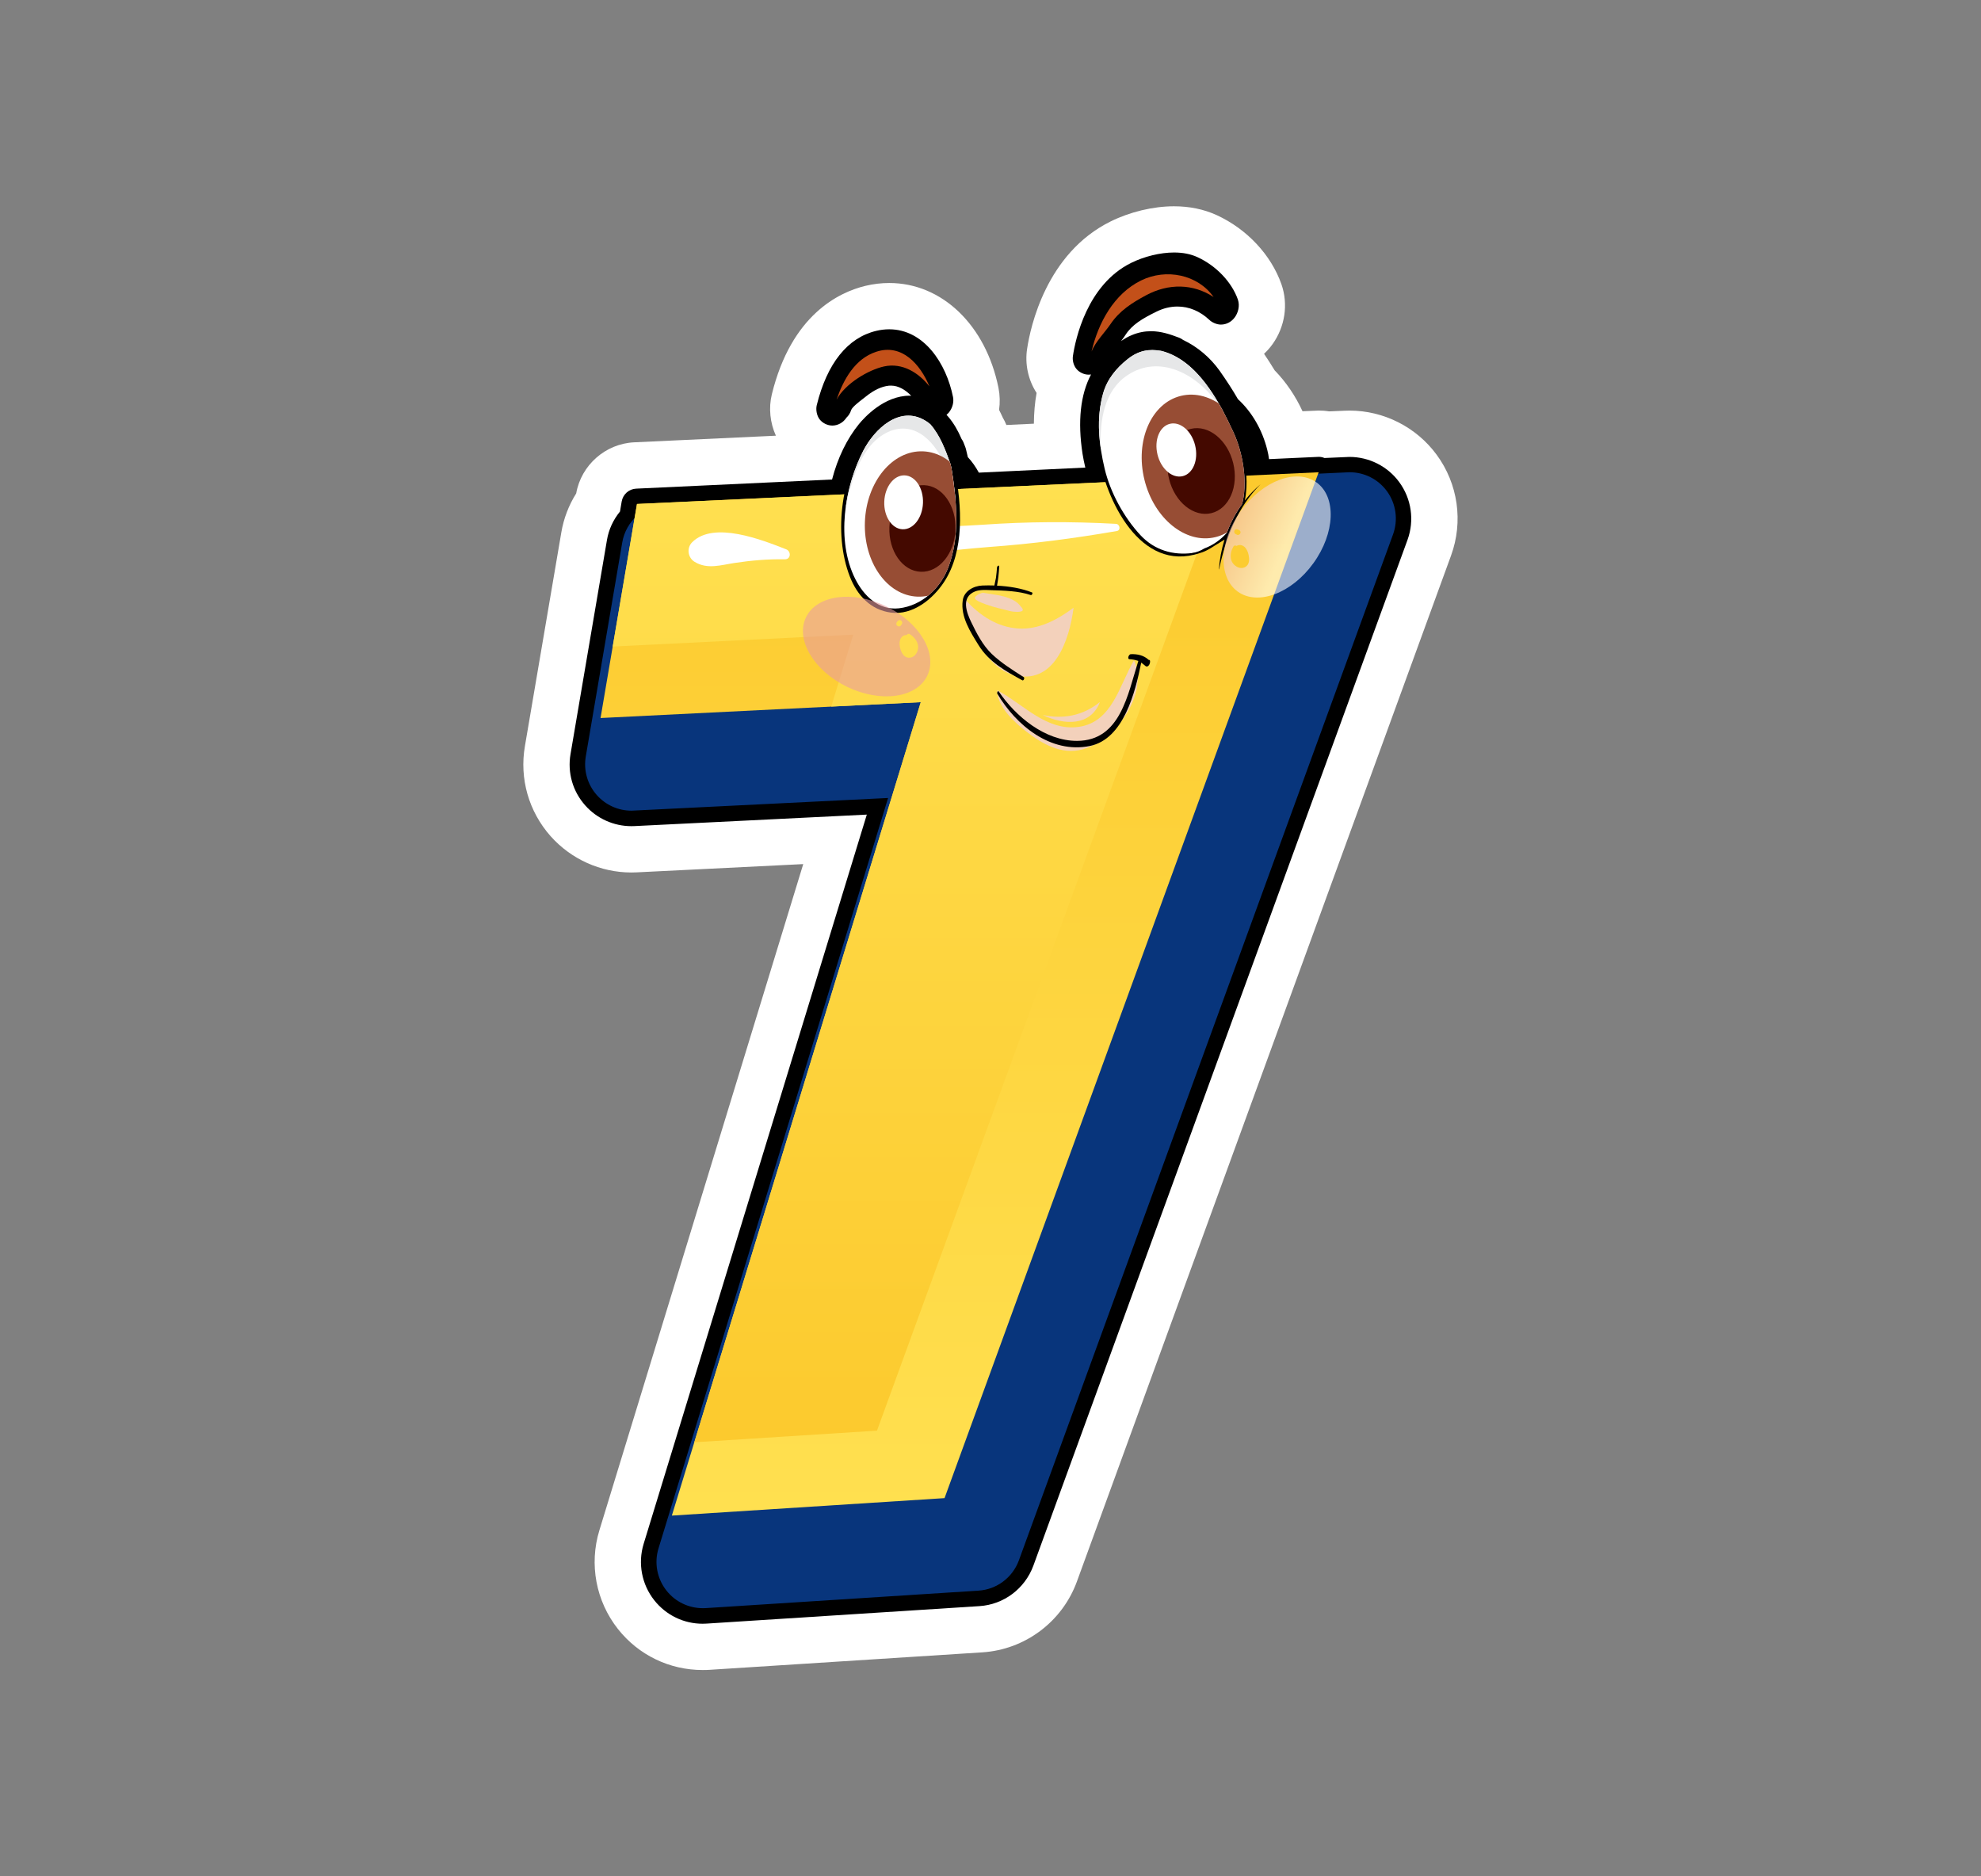 <?xml version="1.0" encoding="utf-8"?>
<!-- Generator: Adobe Illustrator 16.0.0, SVG Export Plug-In . SVG Version: 6.00 Build 0)  -->
<!DOCTYPE svg PUBLIC "-//W3C//DTD SVG 1.1//EN" "http://www.w3.org/Graphics/SVG/1.1/DTD/svg11.dtd">
<svg version="1.1" id="Layer_1" xmlns="http://www.w3.org/2000/svg" xmlns:xlink="http://www.w3.org/1999/xlink" x="0px" y="0px"
	 width="58.083px" height="55px" viewBox="0 0 58.083 55" enable-background="new 0 0 58.083 55" xml:space="preserve">
<rect x="0" y="0" width="58.083" height="55" fill="#808080" stroke="none"/>
<g>
	<path fill="#FFFFFF" d="M38.968,12.059c-0.101-0.017-0.202-0.024-0.305-0.024c-0.025,0-0.033,0-0.473,0.02
		c-0.207-0.449-0.484-0.857-0.817-1.199c-0.096-0.159-0.2-0.321-0.311-0.485c0.093-0.085,0.176-0.181,0.251-0.285
		c0.367-0.516,0.462-1.171,0.259-1.753c-0.303-0.862-1.012-1.619-1.896-2.026c-0.378-0.173-0.798-0.26-1.255-0.26
		c-0.609,0-1.287,0.162-1.859,0.445c-1.888,0.934-2.351,3.096-2.446,3.727c-0.072,0.451,0.031,0.922,0.277,1.299
		c-0.052,0.286-0.077,0.587-0.08,0.902l-0.806,0.038v-0.001c-0.031-0.076-0.067-0.151-0.109-0.222
		c-0.033-0.075-0.069-0.149-0.105-0.219c0.03-0.211,0.025-0.429-0.017-0.643c-0.37-1.841-1.656-3.077-3.203-3.077
		c-0.23,0-0.463,0.027-0.698,0.083c-0.779,0.188-2.173,0.849-2.745,3.181c-0.098,0.401-0.051,0.837,0.119,1.212l-4.155,0.194
		c-0.841,0.039-1.554,0.667-1.7,1.498c-0.219,0.348-0.366,0.734-0.435,1.137l-1.069,6.273c-0.163,0.951,0.112,1.914,0.754,2.638
		c0.602,0.676,1.465,1.064,2.368,1.064c0.054,0,0.108-0.001,0.157-0.004l4.882-0.242l-5.977,19.529
		c-0.305,0.996-0.102,2.076,0.545,2.895c0.605,0.764,1.51,1.201,2.484,1.201c0.076,0,0.151-0.002,0.203-0.006l7.995-0.512
		c1.253-0.08,2.342-0.895,2.774-2.076l10.969-30.073c0.365-0.998,0.206-2.106-0.423-2.96c-0.596-0.81-1.55-1.292-2.553-1.292
		C39.566,12.034,39.351,12.042,38.968,12.059z"/>
	<g>
		<path d="M38.664,13.392c-0.008,0-1.456,0.067-1.456,0.067c-0.013-0.093-0.028-0.181-0.051-0.268
			c-0.144-0.585-0.448-1.112-0.861-1.491c-0.152-0.265-0.334-0.544-0.535-0.83c-0.277-0.389-0.655-0.708-1.071-0.904
			c-0.036-0.027-0.073-0.049-0.116-0.066c-0.267-0.101-0.53-0.191-0.827-0.191c-0.188,0-0.373,0.036-0.556,0.112
			c-0.109,0.042-0.215,0.106-0.322,0.177c0.05-0.064,0.097-0.127,0.135-0.188c0.185-0.286,0.482-0.469,0.905-0.675
			c0.202-0.1,0.409-0.149,0.615-0.149c0.34,0,0.662,0.136,0.935,0.392c0.083,0.081,0.223,0.137,0.338,0.137
			c0.163,0,0.313-0.08,0.412-0.22c0.085-0.12,0.152-0.319,0.085-0.516c-0.182-0.512-0.634-0.988-1.185-1.241
			c-0.197-0.091-0.427-0.136-0.686-0.136c-0.401,0-0.871,0.114-1.257,0.304c-1.298,0.641-1.636,2.249-1.707,2.723
			c-0.023,0.131,0.019,0.29,0.106,0.391c0.085,0.099,0.223,0.163,0.354,0.163c0.023,0,0.046-0.002,0.07-0.005
			c-0.311,0.59-0.396,1.369-0.249,2.327c0.021,0.13,0.048,0.265,0.081,0.402L28.7,13.855c-0.093-0.171-0.201-0.324-0.323-0.455
			c-0.018-0.082-0.036-0.162-0.057-0.241c-0.003-0.017-0.009-0.033-0.016-0.05l-0.057-0.146c-0.015-0.034-0.031-0.064-0.053-0.093
			c-0.107-0.253-0.238-0.471-0.379-0.639c-0.021-0.026-0.042-0.046-0.063-0.071c0.023-0.022,0.048-0.042,0.07-0.069
			c0.105-0.131,0.15-0.3,0.121-0.451c-0.198-0.989-0.854-1.987-1.872-1.987c-0.124,0-0.253,0.015-0.38,0.046
			c-0.84,0.2-1.442,0.954-1.744,2.179c-0.032,0.134,0.001,0.309,0.086,0.417c0.086,0.11,0.231,0.18,0.37,0.18
			c0.168,0,0.323-0.09,0.414-0.231c0.063-0.059,0.111-0.134,0.138-0.221c0.027-0.085,0.228-0.242,0.336-0.324l0.101-0.079
			c0.234-0.188,0.453-0.29,0.668-0.314c0.023-0.001,0.044-0.002,0.067-0.002c0.217,0,0.425,0.127,0.591,0.299
			c-0.014,0-0.029-0.004-0.046-0.004c-0.75,0-1.328,0.638-1.488,0.833c-0.353,0.434-0.623,0.989-0.788,1.624l-5.742,0.268
			c-0.213,0.009-0.39,0.167-0.426,0.376l-0.05,0.295c-0.199,0.243-0.331,0.529-0.382,0.835l-1.068,6.273
			c-0.094,0.545,0.063,1.093,0.43,1.506c0.344,0.387,0.836,0.609,1.353,0.609c0.032,0,0.063-0.001,0.09-0.002l6.814-0.337
			l-6.544,21.379c-0.173,0.568-0.057,1.186,0.312,1.652c0.347,0.438,0.864,0.688,1.419,0.688c0.04,0,0.08-0.002,0.116-0.004
			l7.996-0.512c0.717-0.045,1.336-0.512,1.584-1.186l10.971-30.073c0.206-0.57,0.115-1.203-0.244-1.691
			c-0.338-0.462-0.884-0.738-1.458-0.738c-0.003,0-0.269,0.011-0.735,0.032C38.781,13.402,38.723,13.392,38.664,13.392z"/>
		<g>
			<g>
				<path fill="#08357C" d="M18.244,15.903l-1.069,6.274c-0.069,0.406,0.05,0.821,0.323,1.129c0.259,0.292,0.628,0.458,1.016,0.458
					c0.022,0,0.044-0.001,0.067-0.003l7.458-0.369l-6.731,21.996c-0.131,0.426-0.043,0.889,0.233,1.238
					c0.258,0.328,0.651,0.516,1.064,0.516c0.03,0,0.059,0,0.087-0.002l7.995-0.512c0.536-0.033,1.003-0.383,1.188-0.891
					l10.969-30.071c0.155-0.428,0.088-0.904-0.181-1.27c-0.256-0.349-0.662-0.553-1.094-0.553c-0.021,0-20.049,0.931-20.049,0.931
					C18.882,14.805,18.351,15.274,18.244,15.903z"/>
				<g>
					<g>
						<linearGradient id="SVGID_1_" gradientUnits="userSpaceOnUse" x1="28.136" y1="44.428" x2="28.136" y2="13.845">
							<stop  offset="0" style="stop-color:#FFE050"/>
							<stop  offset="1" style="stop-color:#FCCA2E"/>
						</linearGradient>
						<path fill="url(#SVGID_1_)" d="M26.997,20.583l-9.389,0.465l1.068-6.275l19.987-0.929L27.694,43.916l-7.995,0.512
							L26.997,20.583z"/>
						<linearGradient id="SVGID_2_" gradientUnits="userSpaceOnUse" x1="26.94" y1="13.971" x2="26.94" y2="42.28">
							<stop  offset="0" style="stop-color:#FFE050"/>
							<stop  offset="1" style="stop-color:#FCCA2E"/>
						</linearGradient>
						<polygon fill="url(#SVGID_2_)" points="35.916,13.971 18.677,14.774 17.965,18.953 25.018,18.604 24.372,20.712 
							26.997,20.583 20.358,42.279 25.713,41.938 						"/>
						<g>
							<path fill="#FFFFFF" d="M32.718,15.356c-1.329-0.072-2.591-0.066-3.921,0.027c-1.174,0.08-2.452,0.049-3.58,0.417
								c-0.165,0.053-0.204,0.344,0,0.375c1.234,0.186,2.537-0.049,3.775-0.14c1.283-0.093,2.493-0.251,3.755-0.469
								C32.871,15.543,32.833,15.361,32.718,15.356L32.718,15.356z"/>
						</g>
						<g>
							<path fill="#FFFFFF" d="M23.052,16.103c-0.704-0.275-2.125-0.842-2.758-0.207c-0.169,0.169-0.128,0.454,0.074,0.575
								c0.375,0.228,0.769,0.092,1.179,0.03c0.488-0.074,0.972-0.114,1.466-0.106C23.191,16.398,23.201,16.162,23.052,16.103
								L23.052,16.103z"/>
						</g>
					</g>
				</g>
			</g>
			<g>
				<g>
					<g>
						<path fill="#F3D1BB" d="M30.572,20.959c0.644,0.311,1.405,0.326,1.679-0.381C31.741,20.991,31.157,21.085,30.572,20.959z"/>
						<path fill="#F3D1BB" d="M28.812,17.375c-0.019,0.005-0.037,0.01-0.054,0.017c-0.063,0.026-0.254,0.115-0.135,0.194
							c0.041,0.028,0.085,0.053,0.132,0.072c0.227,0.097,0.468,0.16,0.708,0.216c0.078,0.018,0.16,0.046,0.24,0.055
							c0.033,0.003,0.381,0.043,0.262-0.107c-0.051-0.065-0.11-0.14-0.181-0.185C29.497,17.448,29.143,17.434,28.812,17.375z"/>
						<path fill="#F3D1BB" d="M29.856,18.424c-0.625-0.042-1.122-0.381-1.536-0.825c-0.089,0.352,0.16,0.865,0.297,1.126
							c0.226,0.425,0.59,0.917,1.076,1.054c1.215,0.341,1.662-1.01,1.784-1.964C31.01,18.164,30.452,18.463,29.856,18.424z"/>
						<path fill="#F3D1BB" d="M31.629,21.307c-0.939,0.131-1.603-0.646-2.36-1.056c-0.012-0.006-0.021-0.014-0.026-0.023
							c-0.02,0.479,0.512,0.954,0.843,1.213c0.468,0.361,1.031,0.694,1.649,0.527c0.944-0.255,1.965-1.611,1.514-2.613
							C32.822,20.081,32.615,21.169,31.629,21.307z"/>
						<path d="M27.829,13.133c-0.005,0.002-0.008,0.005-0.01,0.01c-0.092-0.23-0.207-0.454-0.362-0.638
							c-0.08-0.104-0.171-0.199-0.282-0.283c-0.572-0.435-1.264,0.036-1.637,0.493c-0.875,1.073-1.119,2.916-0.618,4.193
							c0.213,0.544,0.608,0.973,1.205,1.05c0.639,0.082,1.228-0.398,1.555-0.897c0.6-0.913,0.529-2.222,0.31-3.314
							c0.003-0.006,0.003-0.012,0.003-0.016c-0.014-0.064-0.031-0.132-0.05-0.199c-0.021-0.09-0.041-0.18-0.062-0.267
							C27.865,13.221,27.846,13.177,27.829,13.133z"/>
						<path fill="#FFFFFF" d="M27.896,13.72c0.155,0.965,0.257,1.998-0.091,2.91c-0.235,0.621-0.775,1.124-1.448,1.202
							c-0.6,0.067-1.036-0.373-1.283-0.865c-0.563-1.123-0.318-2.682,0.238-3.756c0.332-0.639,1.058-1.327,1.804-0.889
							c0.059,0.034,0.112,0.073,0.161,0.115c0.281,0.318,0.447,0.755,0.587,1.155C27.877,13.635,27.886,13.677,27.896,13.72z"/>
						<path fill="#E6E7E8" d="M24.862,14.589c0.155-0.653,0.427-1.49,1.044-1.856c0.805-0.478,1.465,0.127,1.78,0.866
							c0.146,0.339,0.251,0.688,0.328,1.041c-0.025-0.31-0.069-0.618-0.118-0.919c-0.011-0.043-0.02-0.085-0.031-0.128
							c-0.14-0.4-0.306-0.836-0.587-1.155c-0.049-0.042-0.103-0.082-0.161-0.115c-0.747-0.438-1.472,0.25-1.804,0.889
							c-0.254,0.491-0.442,1.083-0.519,1.688C24.815,14.795,24.838,14.691,24.862,14.589z"/>
						<path d="M36.499,14.671c0.1-0.494,0.042-0.99-0.08-1.52c-0.165-0.724-0.603-1.417-1.028-2.02
							c-0.24-0.34-0.582-0.626-0.97-0.79c0-0.006,0-0.014-0.008-0.017c-0.37-0.139-0.673-0.239-1.054-0.084
							c-0.322,0.131-0.606,0.425-0.813,0.696c-0.48,0.633-0.471,1.556-0.357,2.3c0.22,1.417,1.244,3.563,2.984,2.978
							c0.235-0.062,0.396-0.2,0.636-0.338c0.034-0.018,0.065-0.039,0.094-0.06c-0.088,0.284-0.144,0.582-0.166,0.883
							c0.004-0.012,0.008-0.023,0.013-0.034c0.187-0.901,0.549-1.819,1.209-2.468C36.789,14.341,36.633,14.499,36.499,14.671z"/>
						<path fill="#FFFFFF" d="M36.414,14.782c-0.184,0.257-0.333,0.538-0.443,0.837c-0.181,0.203-0.404,0.364-0.66,0.458
							c-0.112,0.068-0.23,0.118-0.347,0.128c0,0.002,0,0.005-0.003,0.006c-0.561,0.072-1.104-0.078-1.518-0.518
							c-0.488-0.521-0.888-1.256-1.053-1.946c-0.173-0.731-0.253-1.484-0.045-2.218c0.12-0.417,0.387-0.739,0.72-1.003
							c0.328-0.26,0.634-0.3,0.978-0.241c1.052,0.256,1.704,1.479,2.123,2.39c0.267,0.579,0.408,1.385,0.274,2.012
							C36.432,14.719,36.423,14.75,36.414,14.782z"/>
						<path fill="#E6E7E8" d="M32.274,13.095c-0.028-0.764,0.096-1.645,0.789-2.1c0.94-0.619,2.012-0.022,2.596,0.778
							c0.082,0.117,0.162,0.233,0.237,0.352c-0.414-0.795-1.003-1.633-1.854-1.84c-0.344-0.059-0.649-0.019-0.978,0.241
							c-0.333,0.264-0.6,0.585-0.72,1.003c-0.154,0.541-0.148,1.093-0.065,1.64C32.277,13.144,32.274,13.119,32.274,13.095z"/>
						<path d="M30.259,17.367c-0.308-0.123-0.675-0.181-1.026-0.199c0.034-0.184,0.054-0.37,0.064-0.557
							c0.002-0.063-0.063-0.017-0.064,0.021c-0.01,0.102-0.016,0.205-0.031,0.306c-0.012,0.074-0.036,0.15-0.047,0.225
							c-0.121-0.004-0.24-0.004-0.353,0.001c-0.258,0.011-0.54,0.163-0.575,0.441c-0.065,0.474,0.225,0.919,0.464,1.306
							c0.304,0.493,0.79,0.76,1.284,1.032c0.036,0.02,0.077-0.07,0.041-0.093c-0.326-0.208-0.654-0.412-0.936-0.679
							c-0.266-0.255-0.449-0.612-0.607-0.94c-0.125-0.261-0.313-0.725,0.119-0.895c0.14-0.055,0.315-0.041,0.463-0.036
							c0.38,0.012,0.807,0.022,1.168,0.144C30.257,17.454,30.291,17.379,30.259,17.367z"/>
						<path d="M33.678,19.343c-0.143-0.135-0.328-0.173-0.521-0.167c-0.062,0.001-0.114,0.145-0.04,0.148
							c0.083,0.005,0.163,0.018,0.243,0.045c0.005,0.001,0.011,0.005,0.016,0.006c-0.311,0.974-0.521,2.34-1.798,2.343
							c-0.938,0.001-1.796-0.712-2.296-1.449c-0.02-0.03-0.056,0.036-0.043,0.061c0.548,0.931,1.569,1.77,2.714,1.538
							c0.993-0.202,1.332-1.571,1.508-2.445c0.044,0.032,0.085,0.07,0.13,0.104c0.052,0.04,0.11-0.031,0.122-0.083
							c0.005-0.022,0.009-0.042,0.007-0.066S33.7,19.342,33.678,19.343z"/>
						<path d="M25.799,10.139c-0.833,0.199-1.224,1.088-1.41,1.846c-0.014,0.056,0.044,0.043,0.057,0
							c0.004-0.018,0.01-0.036,0.016-0.054c0.017,0.01,0.053-0.007,0.063-0.041c0.082-0.263,0.387-0.463,0.587-0.624
							c0.264-0.212,0.563-0.374,0.902-0.41c0.628-0.068,1.15,0.436,1.393,0.952c0.032,0.064,0.101-0.038,0.093-0.079
							C27.343,10.938,26.776,9.904,25.799,10.139z"/>
						<path fill="#C35019" d="M25.923,10.741c-0.462,0.101-1.14,0.502-1.395,0.975c0.202-0.593,0.543-1.202,1.162-1.404
							c0.757-0.25,1.294,0.371,1.562,1.016C26.935,10.925,26.458,10.626,25.923,10.741z"/>
						<path d="M34.919,7.951c-0.444-0.205-1.138-0.044-1.555,0.163c-0.863,0.427-1.324,1.489-1.46,2.388
							c-0.006,0.042,0.03,0.032,0.048,0.01c0.011,0.032,0.065,0.001,0.072-0.035c0.071-0.325,0.422-0.636,0.598-0.91
							c0.257-0.402,0.67-0.634,1.087-0.837c0.716-0.348,1.485-0.22,2.059,0.322c0.057,0.053,0.113-0.075,0.098-0.12
							C35.715,8.509,35.32,8.136,34.919,7.951z"/>
						<path fill="#C35019" d="M33.6,8.657c-0.41,0.221-0.772,0.449-1.038,0.841c-0.167,0.248-0.44,0.513-0.558,0.807
							c0.195-0.839,0.655-1.691,1.451-2.083c0.739-0.363,1.665-0.173,2.128,0.485C34.984,8.315,34.265,8.299,33.6,8.657z"/>
						
							<linearGradient id="SVGID_3_" gradientUnits="userSpaceOnUse" x1="2580.999" y1="-2318.791" x2="2580.199" y2="-2321.56" gradientTransform="matrix(0.616 -0.788 0.788 0.616 275.077 3477.914)">
							<stop  offset="0" style="stop-color:#FFFFFF"/>
							<stop  offset="1" style="stop-color:#EA9C9E"/>
						</linearGradient>
						<path opacity="0.6" fill="url(#SVGID_3_)" d="M38.601,14.142c-0.586-0.424-1.58-0.052-2.218,0.831
							c-0.64,0.882-0.681,1.942-0.094,2.368c0.587,0.424,1.583,0.053,2.219-0.83C39.147,15.627,39.19,14.567,38.601,14.142z
							 M36.611,16.278c0.022,0.106,0.025,0.242-0.065,0.318c-0.069,0.06-0.17,0.068-0.253,0.031c-0.246-0.112-0.254-0.39-0.132-0.6
							c0.022-0.042,0.063-0.043,0.093-0.023c0.046-0.026,0.098-0.037,0.151-0.02C36.528,16.021,36.587,16.162,36.611,16.278z
							 M36.256,15.669c0-0.001-0.002-0.001-0.003-0.004c-0.096-0.015-0.083-0.165,0.013-0.15c0.029,0.005,0.052,0.013,0.075,0.03
							C36.421,15.6,36.336,15.724,36.256,15.669z"/>
						
							<linearGradient id="SVGID_4_" gradientUnits="userSpaceOnUse" x1="8850.449" y1="2540.702" x2="8849.649" y2="2537.933" gradientTransform="matrix(-0.917 -0.4 -0.4 0.917 9153.137 1231.382)">
							<stop  offset="0" style="stop-color:#FFFFFF"/>
							<stop  offset="1" style="stop-color:#EA9C9E"/>
						</linearGradient>
						<path opacity="0.6" fill="url(#SVGID_4_)" d="M24.84,20.135c0.982,0.473,2.032,0.327,2.347-0.326
							c0.315-0.653-0.227-1.565-1.208-2.037c-0.981-0.475-2.033-0.329-2.348,0.324C23.318,18.749,23.859,19.662,24.84,20.135z
							 M26.443,18.671c0.038-0.042,0.087-0.056,0.141-0.056c0.019-0.031,0.055-0.049,0.094-0.024
							c0.205,0.128,0.33,0.376,0.169,0.592c-0.055,0.072-0.147,0.111-0.237,0.093c-0.117-0.024-0.179-0.146-0.21-0.249
							C26.366,18.914,26.353,18.763,26.443,18.671z M26.288,18.253c0.013-0.026,0.028-0.044,0.051-0.061
							c0.078-0.059,0.161,0.068,0.083,0.126c0,0.001,0,0.002,0,0.004C26.378,18.41,26.244,18.34,26.288,18.253z"/>
						<g>
							<defs>
								<path id="SVGID_5_" d="M27.896,13.72c0.155,0.965,0.257,1.998-0.091,2.91c-0.235,0.621-0.775,1.124-1.448,1.202
									c-0.6,0.067-1.036-0.373-1.283-0.865c-0.563-1.123-0.318-2.682,0.238-3.756c0.332-0.639,1.058-1.327,1.804-0.889
									c0.059,0.034,0.112,0.073,0.161,0.115c0.281,0.318,0.447,0.755,0.587,1.155C27.877,13.635,27.886,13.677,27.896,13.72z"/>
							</defs>
							<clipPath id="SVGID_6_">
								<use xlink:href="#SVGID_5_"  overflow="visible"/>
							</clipPath>
							<g clip-path="url(#SVGID_6_)">
								
									<ellipse transform="matrix(0.999 0.038 -0.038 0.999 0.599 -1.008)" fill="#974D34" cx="26.993" cy="15.358" rx="1.624" ry="2.132"/>
								<path fill="#440900" d="M28.014,15.528c-0.026,0.701-0.481,1.254-1.017,1.233c-0.534-0.02-0.947-0.605-0.92-1.307
									c0.027-0.701,0.482-1.253,1.017-1.232C27.63,14.24,28.042,14.827,28.014,15.528z"/>
								
									<ellipse transform="matrix(0.999 0.039 -0.039 0.999 0.589 -1.014)" fill="#FFFFFF" cx="26.506" cy="14.72" rx="0.568" ry="0.791"/>
							</g>
						</g>
						<g>
							<defs>
								<path id="SVGID_7_" d="M36.414,14.782c-0.184,0.257-0.333,0.538-0.443,0.837c-0.181,0.203-0.404,0.364-0.66,0.458
									c-0.112,0.068-0.23,0.118-0.347,0.128c0,0.002,0,0.005-0.003,0.006c-0.561,0.072-1.104-0.078-1.518-0.518
									c-0.488-0.521-0.888-1.256-1.053-1.946c-0.173-0.731-0.253-1.484-0.045-2.218c0.12-0.417,0.387-0.739,0.72-1.003
									c0.328-0.26,0.634-0.3,0.978-0.241c1.052,0.256,1.704,1.479,2.123,2.39c0.267,0.579,0.408,1.385,0.274,2.012
									C36.432,14.719,36.423,14.75,36.414,14.782z"/>
							</defs>
							<clipPath id="SVGID_8_">
								<use xlink:href="#SVGID_7_"  overflow="visible"/>
							</clipPath>
							<g clip-path="url(#SVGID_8_)">
								
									<ellipse transform="matrix(0.971 -0.238 0.238 0.971 -2.247 8.749)" fill="#974D34" cx="35.14" cy="13.686" rx="1.624" ry="2.132"/>
								
									<ellipse transform="matrix(0.971 -0.238 0.238 0.971 -2.273 8.791)" fill="#440900" cx="35.227" cy="13.8" rx="0.969" ry="1.272"/>
								
									<ellipse transform="matrix(0.971 -0.238 0.238 0.971 -2.15 8.578)" fill="#FFFFFF" cx="34.497" cy="13.206" rx="0.568" ry="0.79"/>
							</g>
						</g>
					</g>
				</g>
			</g>
		</g>
	</g>
</g>
</svg>

